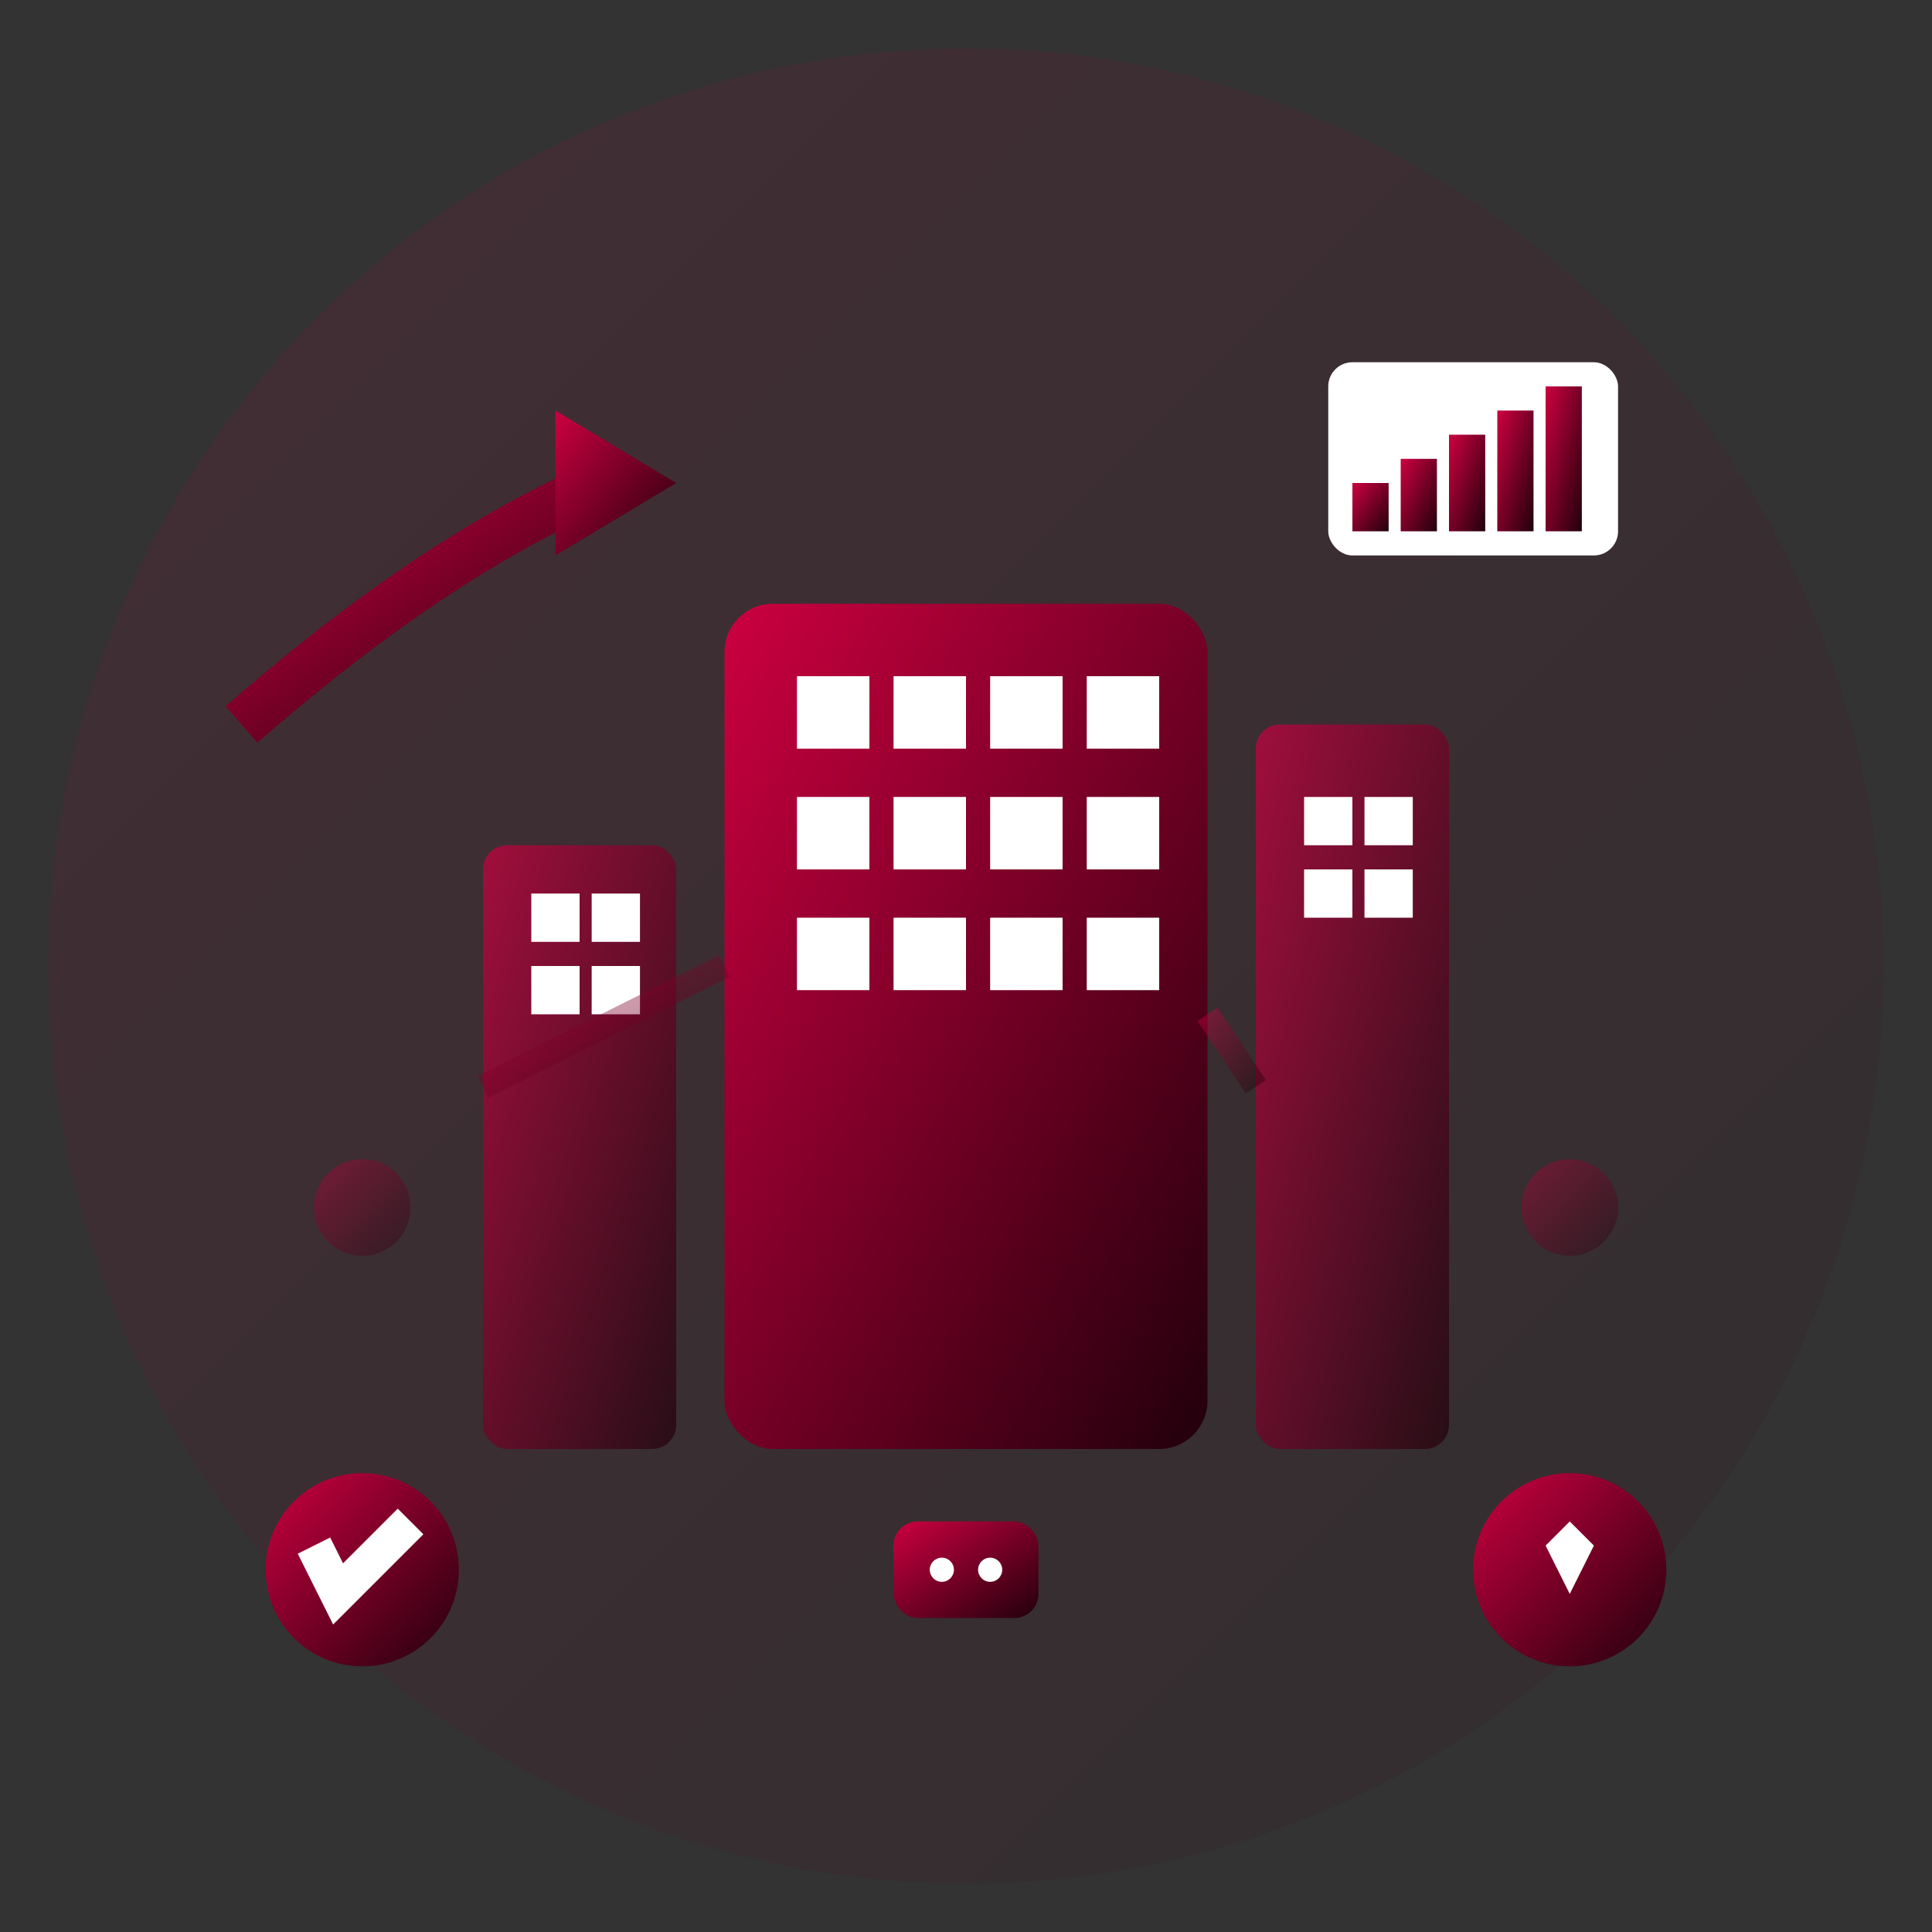 <svg width="80" height="80" viewBox="0 0 80 80" fill="none" xmlns="http://www.w3.org/2000/svg">
  <rect x="0" y="0" width="80" height="80" fill="#333333" stroke="none"/>
  <defs>
    <linearGradient id="businessGradient" x1="0%" y1="0%" x2="100%" y2="100%">
      <stop offset="0%" style="stop-color:#cc0041;stop-opacity:1" />
      <stop offset="100%" style="stop-color:#21000b;stop-opacity:1" />
    </linearGradient>
  </defs>
  
  <!-- Background circle -->
  <circle cx="40" cy="40" r="38" fill="url(#businessGradient)" opacity="0.1"/>
  
  <!-- Central business building -->
  <rect x="30" y="25" width="20" height="35" fill="url(#businessGradient)" rx="2"/>
  
  <!-- Building windows -->
  <rect x="33" y="28" width="3" height="3" fill="#fff"/>
  <rect x="37" y="28" width="3" height="3" fill="#fff"/>
  <rect x="41" y="28" width="3" height="3" fill="#fff"/>
  <rect x="45" y="28" width="3" height="3" fill="#fff"/>
  
  <rect x="33" y="33" width="3" height="3" fill="#fff"/>
  <rect x="37" y="33" width="3" height="3" fill="#fff"/>
  <rect x="41" y="33" width="3" height="3" fill="#fff"/>
  <rect x="45" y="33" width="3" height="3" fill="#fff"/>
  
  <rect x="33" y="38" width="3" height="3" fill="#fff"/>
  <rect x="37" y="38" width="3" height="3" fill="#fff"/>
  <rect x="41" y="38" width="3" height="3" fill="#fff"/>
  <rect x="45" y="38" width="3" height="3" fill="#fff"/>
  
  <!-- Side buildings -->
  <rect x="20" y="35" width="8" height="25" fill="url(#businessGradient)" opacity="0.7" rx="1"/>
  <rect x="52" y="30" width="8" height="30" fill="url(#businessGradient)" opacity="0.7" rx="1"/>
  
  <!-- Side building windows -->
  <rect x="22" y="37" width="2" height="2" fill="#fff"/>
  <rect x="24.5" y="37" width="2" height="2" fill="#fff"/>
  <rect x="22" y="40" width="2" height="2" fill="#fff"/>
  <rect x="24.5" y="40" width="2" height="2" fill="#fff"/>
  
  <rect x="54" y="33" width="2" height="2" fill="#fff"/>
  <rect x="56.5" y="33" width="2" height="2" fill="#fff"/>
  <rect x="54" y="36" width="2" height="2" fill="#fff"/>
  <rect x="56.5" y="36" width="2" height="2" fill="#fff"/>
  
  <!-- Strategy elements -->
  <!-- Growth arrow -->
  <g transform="translate(10,15)">
    <path d="M0,15 Q8,8 15,5" stroke="url(#businessGradient)" stroke-width="2" fill="none"/>
    <polygon points="13,2 18,5 13,8" fill="url(#businessGradient)"/>
  </g>
  
  <!-- Planning chart -->
  <g transform="translate(55,15)">
    <rect x="0" y="0" width="12" height="8" fill="#fff" rx="1"/>
    <rect x="1" y="5" width="1.5" height="2" fill="url(#businessGradient)"/>
    <rect x="3" y="4" width="1.5" height="3" fill="url(#businessGradient)"/>
    <rect x="5" y="3" width="1.5" height="4" fill="url(#businessGradient)"/>
    <rect x="7" y="2" width="1.5" height="5" fill="url(#businessGradient)"/>
    <rect x="9" y="1" width="1.5" height="6" fill="url(#businessGradient)"/>
  </g>
  
  <!-- Network connections -->
  <g opacity="0.4">
    <line x1="20" y1="45" x2="30" y2="40" stroke="url(#businessGradient)" stroke-width="1"/>
    <line x1="50" y1="42" x2="52" y2="45" stroke="url(#businessGradient)" stroke-width="1"/>
    <circle cx="15" cy="50" r="2" fill="url(#businessGradient)"/>
    <circle cx="65" cy="50" r="2" fill="url(#businessGradient)"/>
  </g>
  
  <!-- Success indicators -->
  <g transform="translate(15,65)">
    <circle cx="0" cy="0" r="4" fill="url(#businessGradient)"/>
    <path d="M-2,-1 L-1,1 L2,-2" stroke="#fff" stroke-width="1.5" fill="none"/>
  </g>
  
  <g transform="translate(65,65)">
    <circle cx="0" cy="0" r="4" fill="url(#businessGradient)"/>
    <polygon points="-1,-1 0,-2 1,-1 0,1" fill="#fff"/>
  </g>
  
  <!-- Digital transformation symbol -->
  <g transform="translate(40,65)">
    <rect x="-3" y="-2" width="6" height="4" fill="url(#businessGradient)" rx="1"/>
    <circle cx="-1" cy="0" r="0.5" fill="#fff"/>
    <circle cx="1" cy="0" r="0.5" fill="#fff"/>
  </g>
</svg>
